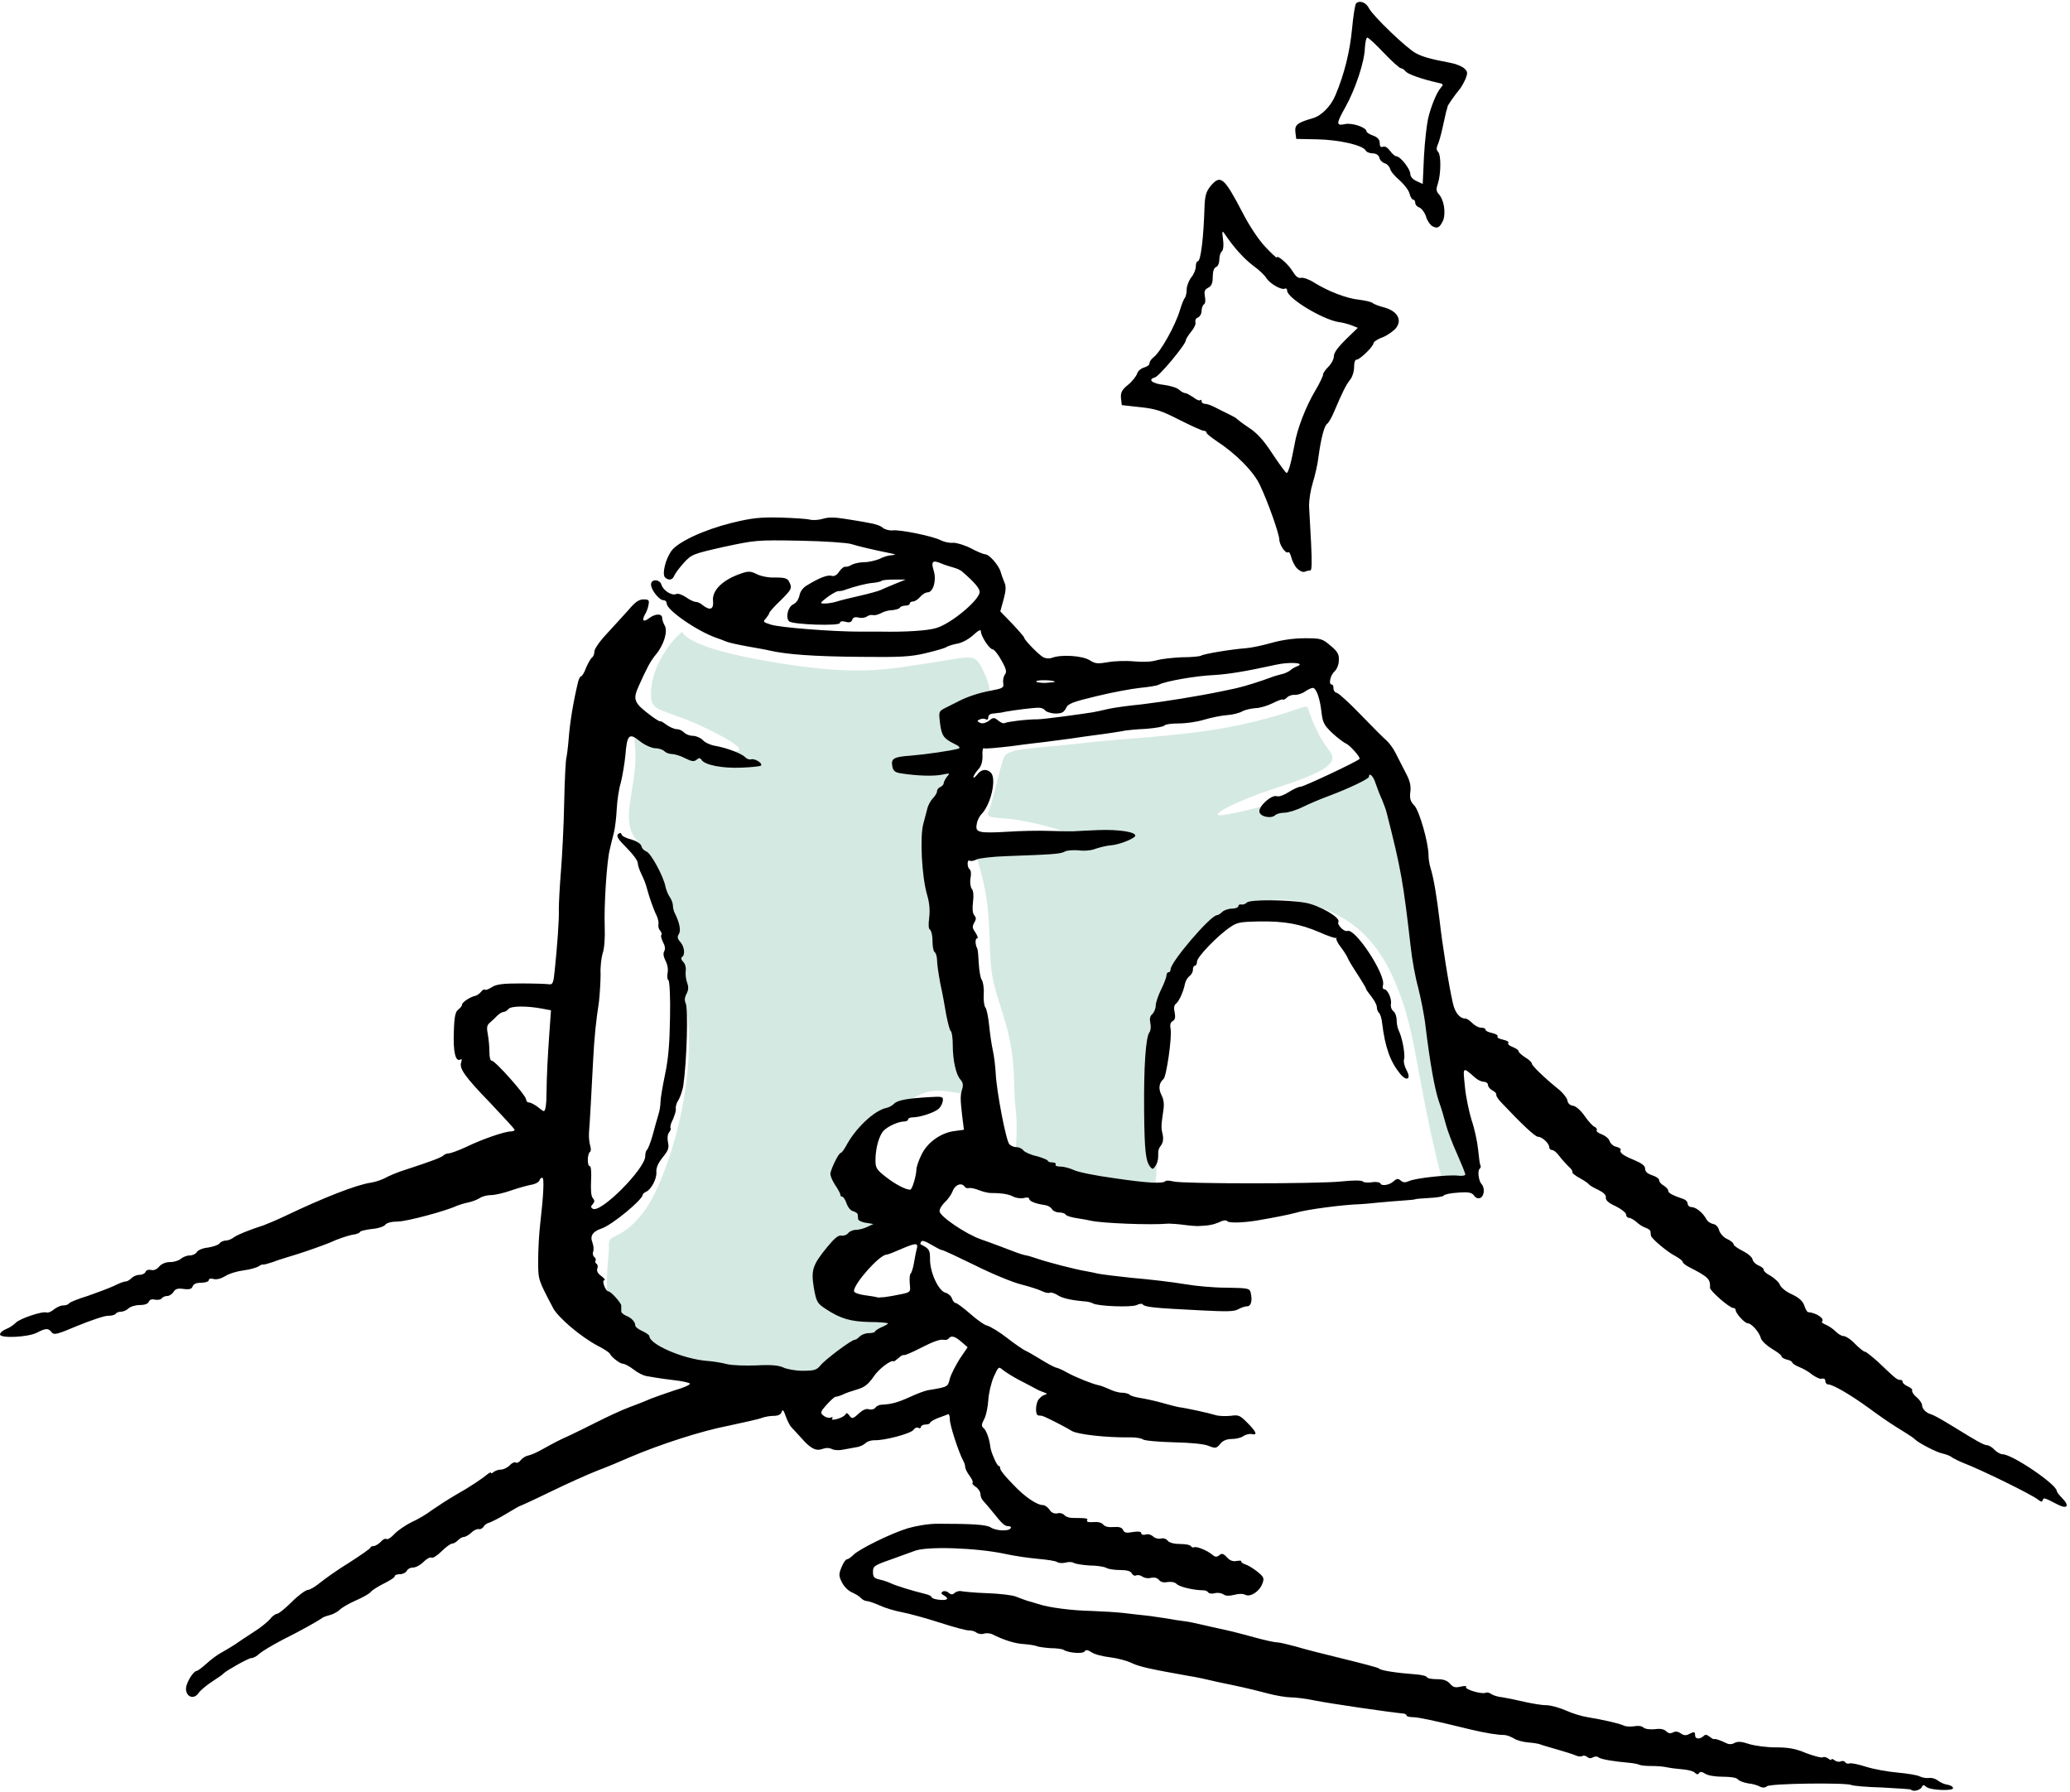 <?xml version="1.0" encoding="UTF-8" standalone="no"?><svg xmlns="http://www.w3.org/2000/svg" xmlns:xlink="http://www.w3.org/1999/xlink" fill="#000000" height="433.5" preserveAspectRatio="xMidYMid meet" version="1" viewBox="-0.0 -0.6 500.8 433.5" width="500.8" zoomAndPan="magnify"><g><g id="change1_1"><path clip-rule="evenodd" d="M200.9,333.7c0,0-40.2-1.6-48.5-8.7c-8.2-7.1-4.9-20.2-5.1-24 c-0.2-3.8,2.7-0.9,8.4-8.4c5.8-7.6,13.8-33,10-52c-3.8-19.1-7.7-33.6-11.6-37.9c-3.9-4.3-0.8-11-0.4-18.8c0.4-7.8-3.1-11.1,7.1-7.1 c10.2,4,26.4,7.3,12.9,0.2c-13.6-7.1-16.4-4.4-16.2-10.2c0.2-5.8,4-11.3,6.7-13.8c2.7-2.4-4.2,1.6,19.6,6 c23.8,4.4,31.1,2.2,41.6,0.7c10.4-1.6,10.4-2.4,12.7,2.4c2.2,4.9,1.8,7.1-2.4,9.3c-4.2,2.2-0.4,2.2-0.2,6c0.2,3.8-2.2,6.2-4.9,12.9 c-2.7,6.7-2.4,18.7,0,32.9c2.4,14.2,8.6,35.6,5.4,39.3c-3.2,3.7-7.7-1.7-14.6,2.3c-6.9,4-12.7,6.9-14.8,14c-2.1,7.1,0.8,7.7,6.2,11 c5.3,3.3,7.1,3.1-0.2,8.4c-7.3,5.3-12.9,6-8.7,11.6c4.2,5.6,5.8,4.9,11.1,6.2c5.3,1.3,7.1,2.2,0.2,7.3 C208.3,328.6,200.9,333.7,200.9,333.7L200.9,333.7z" fill="#d4e9e2" fill-rule="evenodd"/></g><g id="change1_2"><path clip-rule="evenodd" d="M245.2,282.1c0,0,28.1,7.1,31.9,7.1c3.8,0,2.7-11.1,2.1-21.8 c-0.6-10.7,5.7-36.5,14.3-42.8c8.6-6.3,13-10,25.5-5.8c12.5,4.2,16.9,13.8,19.6,20.9c2.7,7.1,3.4,12.6,5.9,25.6 c2.5,13,4.8,21,4.8,21s9.6,3.4,5.9-9c-3.6-12.4-8.6-47.4-11.1-59.5c-2.5-12-8.6-32.7-11.7-34.2c-3.1-1.5-3.1,4-16.8,8 c-13.8,4-17.2,4.6-20.1,5c-2.9,0.4,1.3-2.7,13.6-6.7c12.2-4,14.7-6.1,12.6-8.8c-2.1-2.7-3.6-5.7-4.8-9c-1.1-3.2,1-1.7-13.6,1.9 c-14.5,3.6-30.4,3.8-41.7,5.2c-11.3,1.3-17.8,1.1-18.7,3.4c-1,2.3-2.7,10.7-3.7,13c-1,2.3,2.2,1.1,8.9,2.5 c6.7,1.3,17.2,4.4,6.7,4.4s-17-1.1-18.2,1.9c-1.1,3.1,1.9,6.1,2.6,17.6c0.7,11.5-0.3,11.3,3.4,22.6c3.6,11.3,2.3,16.3,3.1,22.9 C246.5,274.3,245.2,282.1,245.2,282.1L245.2,282.1z" fill="#d4e9e2" fill-rule="evenodd"/></g><g id="change2_1"><path d="M462.3,432.3c-0.1-0.1-3.3-0.3-7-0.5c-3.7-0.1-7-0.4-7.4-0.6c-1.1-0.6-19.6-0.4-20.4,0.3c-0.5,0.4-1.1,0.4-1.7,0.1 c-0.5-0.3-1.8-0.7-2.9-0.8c-1.1-0.2-2.2-0.6-2.5-1c-0.3-0.4-1.8-0.6-3.6-0.6c-1.8,0-3.6-0.3-4.2-0.7c-0.8-0.5-1.3-0.6-1.5-0.2 c-0.3,0.4-0.6,0.4-1.1-0.1c-0.4-0.4-1.8-0.7-3-0.8c-1.2-0.1-2.9-0.3-3.8-0.5c-0.9-0.2-2.5-0.3-3.7-0.3c-1.2,0-2.5-0.1-2.9-0.3 c-0.4-0.2-1.6-0.4-2.7-0.5c-3.4-0.3-6.6-0.8-7.2-1.3c-0.3-0.3-0.9-0.2-1.3,0c-0.5,0.3-1,0.3-1.4-0.1c-0.4-0.3-0.9-0.4-1.2-0.2 c-0.3,0.2-1.1,0.1-1.7-0.2c-0.7-0.3-2.7-0.9-4.4-1.4c-1.7-0.5-3.5-1-4-1.2c-0.4-0.2-1.8-0.4-3-0.5c-1.2-0.1-2.8-0.5-3.5-1 c-0.7-0.4-1.7-0.8-2.3-0.8c-1.7,0-4.6-0.5-8-1.3c-9.8-2.4-12.4-2.9-13.9-3c-1,0-1.7-0.2-1.7-0.4c0-0.2-0.4-0.5-0.9-0.5 c-3.2-0.3-17.6-2.4-21.1-3.1c-2.3-0.5-5-0.8-6-0.8c-1,0-3.6-0.4-5.8-1c-2.2-0.6-4.8-1.2-5.7-1.4c-0.9-0.2-3.6-0.8-6.1-1.3 c-2.5-0.6-5.7-1.3-7.2-1.5c-9-1.6-11.8-2.2-13.7-3.1c-1.2-0.6-3.6-1.2-5.3-1.4c-1.7-0.2-3.7-0.7-4.4-1.2c-1-0.6-1.4-0.7-1.7-0.2 c-0.4,0.6-3.8,0.4-5.1-0.4c-0.3-0.2-1.7-0.4-3.1-0.4c-1.4-0.1-3-0.3-3.4-0.5c-0.5-0.2-1.9-0.4-3.2-0.5c-2-0.1-4.9-1-7.6-2.4 c-0.5-0.2-1.4-0.3-2-0.1c-0.6,0.2-1.5,0-1.8-0.3c-0.4-0.3-1.2-0.5-1.7-0.5c-0.5,0.1-3.8-0.8-7.2-1.9c-3.4-1.1-7.5-2.2-9.1-2.5 c-1.6-0.3-4-1-5.3-1.6c-1.3-0.6-2.8-1.1-3.2-1.1c-0.4,0-1-0.3-1.4-0.7c-0.3-0.4-1.3-1-2.2-1.4c-0.9-0.4-1.9-1.4-2.4-2.4 c-0.8-1.6-0.8-2-0.1-3.7c0.4-1,1-1.9,1.3-1.9c0.3,0,1-0.5,1.5-1c1.3-1.4,9-5.2,13.2-6.5c2.1-0.6,5-1.1,7.3-1.1 c8.2,0,11.8,0.2,12.8,0.9c1.2,0.8,4.3,1,4.8,0.2c0.2-0.3,0-0.5-0.5-0.5c-0.9,0-1.5-0.5-3.8-3.4c-0.9-1.1-1.9-2.3-2.3-2.7 c-0.4-0.4-0.7-1.1-0.7-1.7c0-0.5-0.5-1.3-1.1-1.7c-0.6-0.4-1-0.8-0.8-1c0.2-0.2-0.2-1-0.8-1.8c-0.6-0.8-1-1.7-1-2.1 c0-0.3-0.2-1-0.5-1.5c-1.1-2.1-3.2-8.5-3.2-9.9c0-0.8-0.2-1.4-0.4-1.3c-0.2,0.1-1.3,0.5-2.4,0.9c-1.1,0.4-2,1-2,1.2 c0,0.2-0.5,0.4-1.1,0.4c-0.6,0-1.1,0.3-1.1,0.6c0,0.3-0.3,0.4-0.6,0.2c-0.3-0.2-0.9,0-1.2,0.5c-0.7,0.9-7,2.6-9.5,2.5 c-0.8,0-1.7,0.3-2.1,0.7c-0.4,0.4-1.4,0.9-2.3,1c-0.9,0.2-2.3,0.4-3.3,0.6c-0.9,0.2-2.1,0.1-2.6-0.2c-0.6-0.3-1.4-0.3-2.2,0 c-1.6,0.6-2.9-0.1-5.1-2.6c-0.9-1-2-2.2-2.4-2.6c-0.4-0.4-1-1.6-1.4-2.7c-0.5-1.5-0.8-1.8-1-1c-0.2,0.6-0.9,0.9-1.9,0.9 c-0.8,0-2.1,0.2-2.9,0.5c-0.7,0.3-4.4,1.1-8.1,1.9c-6.7,1.3-16.5,4.5-23.8,7.6c-2,0.9-5.6,2.4-8,3.3c-2.3,0.9-7.4,3.2-11.3,5.1 c-3.9,1.9-7.2,3.4-7.3,3.4c-0.1,0-1.7,0.9-3.5,2c-1.8,1.1-3.7,2-4.1,2.1c-0.4,0.1-1,0.5-1.2,0.9c-0.2,0.4-0.8,0.7-1.1,0.6 c-0.4-0.1-1.2,0.2-1.8,0.8c-0.6,0.6-1.5,1.1-1.9,1.1c-0.4,0-1,0.4-1.4,0.8c-0.4,0.4-1,0.8-1.4,0.8c-0.4,0-1.6,0.9-2.6,1.9 c-1,1-2.1,1.7-2.4,1.5c-0.3-0.2-1.2,0.3-1.9,1c-0.8,0.8-1.9,1.4-2.6,1.4c-0.7,0-1.3,0.4-1.5,0.8c-0.2,0.4-0.9,0.8-1.6,0.8 c-0.7,0-1.3,0.2-1.3,0.5c0,0.3-1.1,1-2.5,1.7c-1.4,0.7-2.9,1.6-3.3,2.1c-0.4,0.5-2.1,1.4-3.7,2.1c-1.6,0.7-3.3,1.7-3.8,2.2 c-0.5,0.5-1.6,1.1-2.4,1.3c-0.8,0.2-1.7,0.5-2,0.8c-1,0.7-4.7,2.8-9.3,5.1c-2.5,1.3-5,2.8-5.7,3.4c-0.6,0.6-1.5,1.1-2,1.1 c-0.7,0-6,3-6.7,3.7c-0.1,0.2-1.4,1.1-2.8,2c-1.4,0.9-2.9,2.2-3.3,2.8c-1.1,1.6-3,0.9-3-1.1c0-1.4,1.8-4.3,2.6-4.3 c0.2,0,1.3-0.8,2.4-1.8c1.1-1,2.7-2.2,3.7-2.7c0.9-0.5,2.2-1.3,3-1.8c0.7-0.5,2.8-1.9,4.5-3c1.8-1.1,3.6-2.6,4.2-3.3 c0.5-0.7,1.3-1.2,1.6-1.2c0.4,0,2-1.3,3.6-2.9c1.6-1.6,3.4-2.9,3.9-2.9c0.5,0,1.8-0.8,2.9-1.7c1.1-0.9,4.3-3.2,7.1-4.9 c2.8-1.8,5.1-3.4,5.1-3.6c0-0.2,0.4-0.4,0.8-0.4c0.4,0,1.2-0.5,1.7-1c0.5-0.6,1.1-0.9,1.4-0.7c0.3,0.2,1.2-0.4,2-1.3 c0.9-0.9,2.7-2.1,4.1-2.8c1.4-0.6,3.6-1.9,4.9-2.9c1.3-0.9,3.9-2.6,5.8-3.7c3.4-1.9,6.5-4,7.8-5.1c0.4-0.3,0.7-0.4,0.7-0.2 c0,0.2,0.3,0.1,0.6-0.2c0.4-0.3,1.1-0.6,1.8-0.6c0.6,0,1.6-0.5,2.1-1c0.5-0.6,1.2-0.9,1.5-0.7c0.3,0.2,0.8-0.1,1.2-0.6 c0.4-0.5,1.2-1,1.8-1.1c0.6-0.1,2.2-0.8,3.4-1.5c3.1-1.7,4-2.2,6.7-3.4c1.3-0.6,4.3-2.1,6.7-3.3c2.4-1.2,5.8-2.8,7.7-3.5 c1.9-0.7,4.2-1.6,5.3-2.1c1-0.4,3.6-1.3,5.7-2c2.1-0.6,3.7-1.3,3.6-1.6c-0.1-0.2-1.8-0.6-3.6-0.8c-1.8-0.2-3.8-0.5-4.4-0.6 c-0.6-0.1-1.7-0.3-2.4-0.4c-0.8-0.1-2.2-0.8-3.2-1.6c-1-0.8-2.2-1.4-2.6-1.4c-0.7,0-2.8-1.6-3.2-2.5c-0.1-0.2-1.4-1.1-2.8-1.8 c-4.2-2.2-9.7-6.9-10.9-9.2c-3.6-6.9-3.6-6.7-3.6-11.4c0-2.5,0.2-6.5,0.5-9c0.8-6.9,1-11.1,0.5-11.1c-0.3,0-0.6,0.3-0.7,0.7 c-0.2,0.4-1.1,0.9-2,1c-1,0.2-3.2,0.8-4.9,1.4c-1.7,0.6-3.9,1.1-4.8,1.1c-0.9,0-2.1,0.3-2.7,0.7c-0.6,0.4-1.9,0.9-2.9,1.1 c-1,0.2-2.2,0.6-2.7,0.8c-2.5,1.2-12.1,3.8-14.3,3.8c-1.4,0-2.7,0.3-3,0.8c-0.3,0.4-1.8,0.9-3.3,1c-1.5,0.2-2.8,0.5-2.8,0.7 c0,0.2-0.8,0.6-1.9,0.7c-1,0.2-3.5,1-5.4,1.9c-2,0.8-5.4,2-7.6,2.7c-2.2,0.7-5,1.5-6.2,2c-1.2,0.4-2.3,0.7-2.4,0.6 c-0.1-0.1-0.5,0.1-1,0.4c-0.4,0.3-2,0.8-3.6,1c-1.6,0.2-3.6,0.8-4.5,1.4c-1,0.6-2.1,0.9-2.8,0.7c-0.7-0.2-1.2-0.1-1.2,0.3 c0,0.3-0.8,0.6-1.8,0.6c-1.2,0-1.9,0.3-2.1,0.9c-0.2,0.6-0.8,0.8-2.2,0.6c-1.4-0.2-2,0-2.4,0.7c-0.3,0.5-1,1-1.5,1 c-0.6,0-1.2,0.3-1.4,0.6c-0.2,0.3-0.9,0.4-1.6,0.3c-0.8-0.2-1.3,0-1.5,0.5c-0.2,0.5-1,0.8-2.2,0.8c-1.1,0-2.3,0.4-2.7,0.8 c-0.4,0.4-1.2,0.8-1.8,0.8c-0.5,0-1.1,0.2-1.3,0.5c-0.2,0.3-1,0.5-1.9,0.5c-0.9,0-4.1,1.1-7.3,2.4c-5,2.1-5.7,2.3-6.3,1.6 c-0.8-1.1-1.5-1-3.6,0.1c-2.2,1.1-8.9,1.4-8.9,0.4c0-0.4,0.7-1,1.5-1.3c0.8-0.3,1.8-1,2.3-1.5c0.9-1,6.5-2.9,7.5-2.5 c0.4,0.1,1.1-0.2,1.7-0.7c0.6-0.5,1.6-1,2.2-1c0.7,0,1.3-0.2,1.5-0.5c0.2-0.3,2.2-1.1,4.5-1.8c2.3-0.8,5.2-1.9,6.3-2.4 c1.2-0.6,2.4-1.1,2.9-1.1c0.4,0,1-0.4,1.4-0.8c0.4-0.4,1.2-0.8,1.9-0.8c0.7,0,1.3-0.3,1.5-0.7c0.2-0.5,0.7-0.6,1.3-0.5 c0.7,0.2,1.4-0.1,2-0.8c0.6-0.7,1.6-1.1,2.7-1.1c1,0,2.1-0.4,2.6-0.8c0.4-0.4,1.4-0.8,2.1-0.8c0.7,0,1.5-0.4,1.7-0.8 c0.3-0.5,1.5-1,2.7-1.1c1.2-0.2,2.5-0.6,2.8-1c0.3-0.4,1-0.7,1.5-0.7c0.5,0,1.4-0.3,2-0.8c1-0.7,3.8-1.8,7.2-2.9 c0.8-0.3,3.2-1.3,5.3-2.3c9-4.3,17.1-7.5,20.6-8c1.3-0.2,2.9-0.8,3.6-1.2c0.7-0.4,3-1.4,5-2c6.1-2,8.5-2.9,9-3.4 c0.3-0.3,0.9-0.5,1.3-0.5c0.4,0,2.4-0.7,4.3-1.6c3.7-1.8,9.2-3.7,10.7-3.7c0.5,0,0.9-0.2,0.9-0.4c0-0.2-2.7-3.1-5.9-6.5 c-6.2-6.4-7.6-8.4-7-9.9c0.2-0.6,0.1-0.8-0.2-0.6c-1.2,0.7-1.8-1.9-1.6-6.7c0.1-3.8,0.4-4.9,1.1-5.4c0.5-0.4,0.9-0.9,0.9-1.2 c0-0.6,2.1-1.9,3.2-2.1c0.4-0.1,1-0.5,1.4-1c0.3-0.4,0.8-0.7,0.9-0.5c0.2,0.2,0.9-0.1,1.7-0.6c1.1-0.7,2.6-0.9,7-0.9 c3.1,0,6.2,0.1,6.8,0.2c0.9,0.1,1.1-0.2,1.4-3.3c0.6-5.8,1.1-12.3,1-14.9c0-1.3,0.2-5.4,0.5-9c0.3-3.7,0.7-11.2,0.8-16.9 c0.1-5.6,0.4-10.4,0.5-10.6c0.1-0.2,0.4-2.4,0.6-4.9c0.3-3.8,1.1-8.8,2.3-13.7c0.2-0.7,0.5-1.2,0.7-1.2c0.2,0,0.8-0.9,1.2-2.1 c0.5-1.1,1.1-2.2,1.4-2.4c0.3-0.2,0.6-0.8,0.6-1.5c0-0.6,1.3-2.5,3.1-4.4c1.7-1.8,4-4.4,5.2-5.7c1.6-1.9,2.5-2.5,3.6-2.5 c1.3,0,1.4,0.2,1.2,1.3c-0.1,0.7-0.5,1.8-0.9,2.4c-0.8,1.5-0.3,1.9,1.1,0.8c1.5-1.1,3.1-1.1,3.1,0c0,0.4,0.3,1.3,0.6,1.8 c0.8,1.3-0.1,4.6-2.1,7c-1.4,1.7-2.2,3.3-4.1,7.5c-1.6,3.5-1.3,4.2,3.1,7.5c1.1,0.8,2,1.3,2,1.2c0-0.2,0.7,0.2,1.5,0.8 c0.8,0.6,2,1.1,2.6,1.1c0.6,0,1.3,0.4,1.7,0.8c0.4,0.4,1.3,0.8,2.1,0.8c0.8,0,1.9,0.5,2.4,1c0.5,0.6,1.8,1.2,2.9,1.4 c2.9,0.5,6.6,1.9,7.4,2.8c0.4,0.4,1,0.6,1.4,0.5c0.8-0.3,2.9,0.9,2.4,1.5c-0.2,0.2-2.3,0.4-4.7,0.5c-4.5,0.2-8.9-0.6-9.7-1.9 c-0.3-0.5-0.6-0.5-1.2,0c-0.6,0.5-1.2,0.4-2.8-0.4c-1.1-0.6-2.6-1-3.2-1c-0.6,0-1.4-0.3-1.8-0.7c-0.4-0.4-1.4-0.7-2.3-0.7 c-0.9-0.1-2.5-0.8-3.6-1.7c-2.6-2.1-3.1-1.6-3.5,3.4c-0.2,2-0.7,5-1.1,6.6c-0.5,1.6-0.9,4.5-1,6.5c-0.1,2-0.4,4.5-0.7,5.7 c-0.3,1.2-0.8,3.1-1,4.1c-0.7,2.8-1.4,13.4-1.2,18.7c0.1,2.5-0.1,5.3-0.5,6.3c-0.3,1-0.6,3.3-0.5,5.1c0,1.8-0.2,4.8-0.4,6.7 c-0.7,4.5-1.1,8.3-1.4,14c-0.4,7.7-0.8,15.2-1,17.5c-0.1,1.2,0.1,2.7,0.3,3.3c0.2,0.7,0.2,1.3-0.1,1.5c-0.6,0.4-0.7,3.4,0,3.4 c0.3,0,0.4,1.6,0.3,3.5c-0.1,2.2,0,3.8,0.4,4.2c0.5,0.6,0.5,0.9,0,1.5c-0.5,0.5-0.5,0.8,0,1.1c1.9,1.2,12.7-9.7,12.7-12.7 c0-0.7,0.2-1.4,0.4-1.5c0.2-0.1,0.9-1.8,1.4-3.6c0.5-1.8,1.1-4.1,1.4-5c0.3-0.9,0.5-2.3,0.5-3.1c0-0.8,0.5-3.7,1.1-6.6 c0.8-3.8,1.1-7.4,1.2-13.8c0.1-4.8-0.1-8.8-0.4-9c-0.3-0.2-0.3-0.9-0.2-1.7c0.2-0.8,0-2.1-0.5-3c-0.5-1-0.6-1.8-0.3-2.3 c0.3-0.5,0.2-1.3-0.3-2.2c-0.4-0.8-0.6-1.6-0.4-1.7c0.2-0.2,0-0.7-0.3-1.1c-0.4-0.4-0.5-1.1-0.4-1.5c0.1-0.4-0.1-1.3-0.4-2 c-0.8-1.6-1.8-4.5-2.4-6.7c-0.2-0.9-0.8-2.4-1.3-3.4c-0.5-1-0.9-2.2-0.9-2.7c0-0.6-1.2-2.2-2.7-3.7c-2.1-2.1-2.5-2.8-2.1-3.3 c0.5-0.4,0.7-0.4,0.9,0.1c0.1,0.4,1.2,0.9,2.4,1.2c1.3,0.4,2.2,1,2.4,1.6c0.1,0.6,0.7,1.1,1.2,1.3c1,0.3,4.1,5.9,4.6,8.5 c0.2,0.9,0.7,2.1,1.1,2.6c0.4,0.6,0.7,1.5,0.7,2c0,0.5,0.2,1.4,0.5,1.9c1.1,2.2,1.5,4.2,0.9,5c-0.4,0.7-0.3,1.1,0.4,1.9 c1,1.1,1.2,3.1,0.4,3.6c-0.3,0.2-0.2,0.7,0.3,1.2c0.5,0.5,0.7,1.4,0.6,2.1c-0.1,0.7,0,2,0.3,2.8c0.4,1.1,0.4,1.8-0.1,2.8 c-0.5,0.9-0.5,1.6-0.2,2.3c0.6,1.3,0.3,13.7-0.6,20c-0.2,1.1-0.7,2.6-1.1,3.3c-0.5,0.7-0.8,1.7-0.7,2.2c0.1,0.5-0.3,1.6-0.7,2.6 c-0.5,0.9-0.7,1.8-0.6,2c0.2,0.2,0,0.7-0.3,1.1c-0.4,0.5-0.5,1.4-0.3,2.4c0.3,1.4,0.1,2-1.3,3.7c-1.1,1.4-1.6,2.5-1.5,3.6 c0.1,1.6-1.3,4.2-2.5,4.7c-0.4,0.2-0.8,0.5-0.8,0.7c0,1.2-7.5,7.4-10,8.2c-2.1,0.7-2.8,1.8-2.2,3.3c0.3,0.8,0.4,1.8,0.2,2.3 c-0.2,0.5,0,1.1,0.3,1.3c0.3,0.2,0.4,0.6,0.3,0.8c-0.2,0.3-0.1,0.6,0.2,0.8c0.3,0.2,0.4,0.7,0.2,1.2c-0.2,0.5,0.1,1.2,1,1.8 c0.7,0.5,1,1,0.7,1c-0.7,0,0.3,2.7,1,2.7c0.6,0,3,2.7,3.1,3.4c0,0.3,0,0.9,0,1.3c-0.1,0.4,0.5,0.9,1.2,1.2c1.3,0.5,2.2,1.5,2.2,2.4 c0,0.3,0.8,0.9,1.7,1.3c0.9,0.4,1.7,1,1.7,1.2c0,2,8,5.5,13.8,6c1.6,0.1,3.9,0.5,5,0.8c1.2,0.3,4.4,0.4,7.1,0.3 c3.6-0.2,5.4,0,6.5,0.5c0.8,0.4,2.9,0.8,4.7,0.8c2.8,0,3.4-0.2,4.3-1.3c1.1-1.4,7.5-6.2,8.3-6.2c0.3,0,0.8-0.4,1.2-0.8 c0.4-0.4,1.3-0.8,2.2-0.8c0.8,0,1.5-0.2,1.5-0.4c0-0.2,0.8-0.7,1.7-1.1c0.9-0.4,1.6-0.8,1.4-0.9c-0.1-0.1-2.2-0.3-4.5-0.3 c-4.5-0.1-7-0.8-10.6-3.2c-2-1.3-2.2-1.7-2.8-5c-0.7-4.3-0.4-5.5,3.2-9.9c1.8-2.2,2.7-2.9,3.4-2.8c0.5,0.1,1.3-0.1,1.7-0.6 c0.4-0.5,1.3-0.8,1.9-0.8c0.7,0,1.9-0.3,2.7-0.7l1.5-0.7l-1.8-0.3c-1-0.1-1.9-0.6-1.9-0.9c0-0.4-0.1-0.9-0.1-1.1 c0-0.3-0.5-0.6-1.1-0.8c-0.6-0.1-1.3-1-1.6-1.9c-0.3-0.9-0.8-1.6-1-1.6c-0.3,0-0.5-0.2-0.5-0.5s-0.6-1.4-1.3-2.4 c-0.7-1.1-1.2-2.3-1.1-2.8c0.3-1.4,2-4.9,2.5-4.9c0.2,0,0.8-0.8,1.3-1.7c2.2-4.2,6.8-8.6,9.8-9.2c0.6-0.1,1.4-0.6,1.8-1 c0.9-0.9,3.4-1.3,8.6-1.6c3.1-0.2,3.3-0.1,3.2,0.9c-0.1,0.6-0.5,1.5-1,1.9c-0.9,0.9-4.5,2.1-6.3,2.1c-0.6,0-1.1,0.2-1.1,0.5 c0,0.3-0.5,0.5-1,0.5c-1.3,0-3.8,1.1-4.9,2.2c-1.1,1.1-2,4.3-2,7.1c0,1.9,0.2,2.3,2.5,4.1c2.3,1.8,4.8,3.1,5.9,3.1 c0.5,0,1.5-3.5,1.5-4.9c0-0.5,0.5-2.1,1.2-3.5c1.4-3,4.7-5.4,8.1-5.8l2.2-0.3l-0.4-3.2c-0.5-4.3-0.5-5.1,0-6.7 c0.3-1,0.1-1.6-0.4-2.2c-1.1-1.1-1.9-4.7-1.9-8.4c0-1.6-0.2-3.2-0.5-3.4c-0.3-0.3-0.7-2.1-1.1-4c-0.3-1.9-0.9-5.2-1.4-7.4 c-0.4-2.2-0.8-4.7-0.8-5.7c0-0.9-0.3-1.8-0.6-2c-0.3-0.2-0.5-1.4-0.5-2.7s-0.3-2.5-0.6-2.7c-0.4-0.2-0.4-1.3-0.2-2.9 c0.2-1.7,0.1-3.5-0.5-5.5c-1.3-4.4-1.8-14.2-0.9-17.3c0.4-1.4,0.8-3.1,1-3.8c0.2-0.7,0.8-1.8,1.3-2.3c0.5-0.5,1-1.3,1-1.7 c0-0.4,0.4-0.9,0.8-1c0.4-0.2,0.8-0.6,0.8-0.9c0-0.3,0.4-1.1,0.8-1.6c0.8-0.9,0.7-0.9-1.2-0.5c-2,0.4-5.9,0.3-9.8-0.3 c-1.5-0.2-2-0.6-2.2-1.6c-0.4-2,0.2-2.4,4.4-2.7c3.7-0.3,9.9-1.2,11.6-1.7c0.5-0.2,0.2-0.6-1.1-1.2c-2.6-1.3-3-2-3.4-5.1 c-0.3-2.6-0.3-2.7,1.2-3.5c0.8-0.4,2-1,2.6-1.3c2.6-1.4,5.3-2.3,8.4-2.9c3.1-0.6,3.3-0.7,3.1-1.9c-0.1-0.7,0.1-1.6,0.4-2 c0.5-0.6,0.4-1.3-0.8-3.4c-0.8-1.5-1.8-2.7-2.1-2.7c-0.8,0-2.9-3.2-2.9-4.4c0-0.5-0.6-0.2-1.8,0.9c-1.1,1-2.7,1.9-3.9,2.1 c-1.1,0.2-2.3,0.6-2.6,0.8c-0.3,0.3-2.6,0.9-5,1.5c-3.8,0.9-6.2,1-15.9,0.9c-11.5-0.1-17.8-0.6-21.8-1.5c-0.7-0.2-3.1-0.6-5.3-1 c-2.2-0.4-4.6-0.9-5.3-1.2c-0.7-0.3-1.8-0.7-2.4-0.9c-4.6-1.6-12-6.7-12-8.3c0-0.4-0.3-0.8-0.8-0.8c-1,0-3-2.5-3-3.8 c0-1.4,2.1-1.3,2.5,0c0.4,1.4,2.5,2.8,3.6,2.3c0.5-0.2,1.5,0.2,2.4,0.8c0.8,0.6,1.9,1.1,2.3,1.1c0.4,0,1.2,0.3,1.7,0.8 c1.8,1.4,2.7,1,2.5-1c-0.3-2.6,2.4-5.2,6.9-6.7c1.7-0.6,2.3-0.5,3.7,0.2c1,0.5,2.9,0.9,4.5,0.8c2.2,0,2.9,0.2,3.3,1 c0.8,1.6,0.7,1.8-2.1,4.6c-1.5,1.4-2.7,2.8-2.7,3c0,0.2-0.4,0.8-0.8,1.3c-0.8,0.8-0.7,0.9,1.2,1.5c2.1,0.7,14.9,1.7,21.6,1.7 c2,0,4.4,0,5.3,0c5.3,0.1,11.1-0.2,13.2-0.9c3.6-1.1,10.4-6.8,10.4-8.7c0-0.9-1.3-2.4-4.2-4.9c-0.4-0.4-1.4-0.8-2.1-1 c-0.7-0.2-2.1-0.6-3-1c-2.1-0.9-2.5-0.5-1.8,1.8c0.7,2.2-0.1,5.2-1.5,5.2c-0.5,0-1.3,0.5-1.8,1.1c-0.5,0.6-1.3,1.1-1.7,1.1 c-0.4,0-0.8,0.2-0.8,0.5c0,0.3-0.5,0.5-1,0.5c-0.6,0-1.2,0.2-1.4,0.5c-0.2,0.3-1,0.5-1.8,0.6c-0.8,0-2,0.3-2.7,0.7 c-0.7,0.4-1.6,0.6-2,0.5c-0.4-0.1-1,0-1.4,0.3c-0.4,0.3-1.3,0.5-2,0.3c-0.9-0.2-1.4-0.1-1.6,0.5c-0.2,0.6-0.7,0.8-1.7,0.5 c-0.8-0.2-1.3-0.1-1.3,0.3c0,0.8-11.5,0.4-12.3-0.4c-0.9-0.9-0.3-3.5,1-4.1c0.7-0.3,1.3-1.2,1.5-2.1c0.2-1.1,0.9-2,2-2.6 c2.8-1.7,4.8-2.5,5.8-2.2c0.6,0.2,1.3-0.2,1.8-1c0.5-0.7,1.1-1.2,1.4-1.2c0.3,0.1,1.1-0.1,1.7-0.5c0.6-0.3,1.9-0.6,3-0.6 c1.1,0,2.7-0.4,3.7-0.8c0.9-0.5,2.3-0.9,3.1-0.9c1-0.1,0.8-0.2-0.7-0.5c-3.9-0.8-7.4-1.6-9.3-2.2c-1-0.3-6.6-0.7-12.5-0.8 c-10.4-0.2-10.8-0.1-18.3,1.5c-7.5,1.7-7.8,1.8-9.7,3.9c-1.1,1.2-2.1,2.6-2.3,3.1c-0.4,1-1.3,1.2-2.2,0.4c-0.8-0.8,0.1-4.4,1.5-6.4 c1.6-2.2,7.8-5.1,14.6-6.8c4.9-1.2,6.9-1.4,11.7-1.3c3.2,0.1,6.4,0.3,7.2,0.5c0.8,0.2,2.2,0.1,3.2-0.2c1.3-0.4,2.7-0.4,5.2,0 c1.9,0.3,4.5,0.7,5.9,1c1.4,0.2,2.9,0.7,3.4,1.2c0.5,0.4,1.6,0.7,2.4,0.6c1.8-0.2,9.7,1.4,11.6,2.4c0.8,0.4,2.1,0.7,3,0.6 c0.9,0,2.9,0.6,4.4,1.4c1.5,0.8,3,1.4,3.4,1.4c0.9,0,3.3,2.7,3.7,4.3c0.2,0.7,0.6,1.8,0.9,2.5c0.4,0.9,0.4,1.9-0.2,4.1l-0.8,2.9 l2.9,3c1.6,1.7,2.9,3.2,2.9,3.4c0,0.5,3.5,4.1,4.6,4.7c0.6,0.3,1.4,0.4,2.2,0.1c2.2-0.8,7.2-0.5,9,0.6c1.4,0.9,2,0.9,4.4,0.5 c1.5-0.3,4.4-0.4,6.4-0.2c2.2,0.2,4.3,0.1,5.5-0.3c1.1-0.3,3.8-0.6,6-0.7c2.3,0,4.4-0.2,4.7-0.4c0.6-0.4,7-1.5,10.9-1.8 c1.3-0.1,4.1-0.7,6.2-1.3c2.5-0.7,5.3-1.1,8-1.1c3.9,0,4.2,0.1,6.2,1.8c1.7,1.4,2.1,2.1,2,3.6c0,1-0.5,2.1-1,2.6 c-1,0.8-1.6,3.2-0.7,3.2c0.3,0,0.4,0.4,0.4,0.9c0,0.5,0.3,1,0.8,1.1c0.5,0.1,3.1,2.5,5.8,5.3c2.7,2.8,5.5,5.6,6.2,6.2 c0.7,0.6,1.7,2,2.2,3c0.5,1,1.6,3.1,2.4,4.7c1.1,2,1.4,3.3,1.2,4.8c-0.2,1.5,0,2.3,1,3.3c1.2,1.3,3.4,9,3.4,12 c0,0.8,0.2,2.2,0.5,3.1c0.8,2.6,1.5,7,2.2,12.8c0.6,5.4,2.2,15.6,3.2,19.9c0.5,2.3,1.7,3.7,3,3.7c0.4,0,1.1,0.5,1.7,1.1 c0.6,0.6,1.5,1.1,2.1,1.1c0.6,0,1.1,0.2,1.1,0.5c0,0.3,0.7,0.6,1.6,0.8c0.9,0.2,1.5,0.6,1.3,0.8c-0.2,0.3,0.4,0.6,1.3,0.8 c0.9,0.2,1.5,0.5,1.3,0.8c-0.2,0.3,0.3,0.7,1.1,1c0.7,0.3,1.4,0.7,1.4,1c0,0.3,0.7,0.9,1.6,1.5c0.9,0.5,1.6,1.2,1.6,1.5 c0,0.5,3.2,3.6,6.7,6.4c0.9,0.8,1.8,1.9,1.9,2.5c0.1,0.7,0.6,1.2,1.4,1.3c0.7,0.1,1.9,1.2,2.8,2.5c0.9,1.3,2,2.5,2.4,2.6 c0.4,0.2,0.6,0.5,0.5,0.8c-0.2,0.3,0.4,0.7,1.2,1c0.8,0.3,1.7,1,1.9,1.6c0.2,0.6,0.9,1.3,1.6,1.4c0.7,0.2,1.2,0.5,1.1,0.7 c-0.4,0.7,0.5,1.4,3.2,2.5c1.9,0.8,2.7,1.4,2.7,2.1c0,0.7,0.5,1.2,1.7,1.6c0.9,0.3,1.7,0.8,1.7,1.2c0,0.4,0.5,1,1.1,1.3 c0.6,0.4,1.1,0.9,1.1,1.3c0,0.5,1.1,1.1,3.8,2c0.5,0.2,0.9,0.7,0.9,1.1c0,0.4,0.4,0.8,0.9,0.8c1.1,0,2.8,1.4,3.6,2.9 c0.3,0.6,1.1,1.1,1.7,1.2c0.6,0.1,1.2,0.7,1.4,1.5c0.2,0.7,1,1.7,1.9,2.1c0.9,0.4,1.6,1,1.6,1.3c0,0.3,1,1,2.2,1.6 c1.2,0.6,2.3,1.5,2.4,2.1c0.1,0.5,0.8,1.2,1.6,1.5c0.7,0.3,1.2,0.8,1.1,1c-0.1,0.2,0.6,0.9,1.6,1.4c1,0.6,2.1,1.6,2.3,2.2 c0.3,0.7,1.5,1.7,2.9,2.3c1.7,0.8,2.6,1.6,3,2.7c0.3,0.9,0.7,1.6,0.9,1.6c2.1,0.2,4.1,1.6,3.4,2.3c-0.2,0.2,0.3,0.5,1,0.8 c0.7,0.3,1.7,1,2.3,1.6c0.6,0.6,1.4,1.1,1.9,1.1c0.5,0,1.8,0.8,2.8,1.9c1,1,2.1,1.9,2.4,1.9c0.3,0,1.6,1.1,3.1,2.4 c4.5,4.3,4.7,4.4,5.4,4.4c0.4,0,0.6,0.2,0.6,0.5c0,0.3,0.6,0.8,1.3,1.1c0.7,0.3,1.2,0.8,1,1c-0.1,0.2,0.3,1,1.1,1.6 c0.7,0.6,1.3,1.5,1.3,1.9c0,0.9,1,1.9,2.1,2.2c0.7,0.2,2.2,1,6.1,3.4c5,3.1,6.8,4.1,7.5,4.1c0.4,0,1.3,0.5,1.8,1.1 c0.6,0.6,1.5,1.1,2,1.1c2.3,0,13.1,7.3,13.1,8.9c0,0.2,0.5,0.9,1.2,1.6c2,2,1.4,2.9-1.1,1.6c-3.1-1.6-3.3-1.7-3.5-1 c-0.2,0.5-0.4,0.4-1.1-0.1c-1.4-1.2-14.1-7.4-18.1-8.9c-1-0.4-2.2-1-2.7-1.3c-0.4-0.4-1.5-0.8-2.4-1c-1.5-0.3-6-2.7-6.6-3.4 c-0.3-0.3-0.8-0.7-4.7-3.1c-1.3-0.8-4.2-2.8-6.5-4.5c-4.4-3.2-8.7-5.7-9.8-5.7c-0.4,0-0.7-0.4-0.7-0.8c0-0.5-0.3-0.7-0.8-0.6 c-0.4,0.2-1.4-0.3-2.3-0.9c-0.8-0.7-2.2-1.5-3.2-1.9c-1-0.4-1.7-0.9-1.7-1.1c0-0.2-0.6-0.6-1.3-0.7c-0.7-0.2-1.3-0.5-1.3-0.8 c0-0.3-1.1-1.1-2.3-1.8c-1.3-0.8-2.5-1.9-2.7-2.6c-0.4-1.5-2.3-3.6-3.2-3.6c-0.7,0-2.9-2.4-2.9-3.2c0-0.3-0.3-0.5-0.6-0.5 c-0.9,0-5.7-4.2-5.6-4.9c0.1-2.1-0.4-2.6-5.1-5c-0.8-0.4-1.5-1-1.5-1.2c0-0.3-0.8-0.9-1.7-1.4c-2-1-5.9-4.3-6-5 c0-0.3-0.1-0.7-0.1-1c0-0.3-0.6-0.7-1.2-0.9c-0.6-0.2-1.6-0.8-2.2-1.4c-0.6-0.5-1.4-1-1.8-1c-0.4,0-0.7-0.4-0.7-0.8 c0-0.4-1.1-1.3-2.5-2c-1.8-0.8-2.5-1.5-2.4-2.1c0.1-0.6-0.5-1.2-1.9-1.9c-1.1-0.5-2.1-1.1-2.2-1.3c-0.1-0.2-1.1-0.9-2.2-1.5 c-1.1-0.6-2-1.3-1.8-1.5c0.1-0.2-0.3-0.8-1-1.4c-0.6-0.6-1.6-1.7-2.2-2.5c-0.6-0.8-1.3-1.4-1.7-1.4c-0.4,0-0.7-0.3-0.7-0.7 c0-0.9-1.7-2.5-2.7-2.5c-0.7,0-4-3.1-8.8-8.2c-0.8-0.8-1.4-1.7-1.3-2c0.1-0.2-0.3-0.7-0.9-1c-0.6-0.3-1.1-0.9-1.1-1.3 c0-0.4-0.4-0.8-1-0.8c-0.5,0-1.4-0.4-2-0.9c-3.2-2.8-3.1-2.9-2.6,2c0.2,2.4,1,6.1,1.6,8.1c0.7,2,1.4,5.2,1.6,7.2 c0.2,1.9,0.4,3.7,0.6,3.9c0.1,0.2,0,0.5-0.2,0.7c-0.6,0.4-0.3,2.9,0.4,3.7c0.9,0.9,0.7,3-0.3,3.4c-0.5,0.2-1.1,0-1.5-0.6 c-0.5-0.7-1.3-0.9-3.8-0.7c-1.7,0.1-3.3,0.4-3.5,0.7c-0.2,0.3-1.8,0.5-3.5,0.6c-1.7,0.1-3.2,0.2-3.4,0.3c-0.1,0.1-1.3,0.2-2.7,0.3 c-1.3,0.1-4.1,0.3-6.1,0.5c-2,0.2-4.1,0.4-4.5,0.4c-4,0.1-13.2,1.3-15.7,2.1c-1.4,0.4-5.4,1.2-9.6,1.9c-3.2,0.5-6.6,0.6-6.9,0.1 c-0.2-0.3-1.1-0.2-2,0.3c-1.5,0.6-2.5,0.8-5.2,0.9c-0.4,0-1.9-0.1-3.3-0.3c-1.5-0.2-3.1-0.3-3.7-0.3c-4.4,0.4-16.2-0.1-18.8-0.7 c-0.4-0.1-1.9-0.4-3.3-0.6c-1.4-0.2-2.7-0.6-2.8-0.9c-0.2-0.3-0.9-0.5-1.6-0.5c-0.7,0-1.5-0.4-1.7-0.8c-0.3-0.5-1-0.9-1.8-1 c-2.1-0.3-3.7-0.9-3.7-1.5c0-0.3-0.6-0.4-1.3-0.2c-0.7,0.2-1.9,0-2.5-0.3c-1.1-0.6-2.7-0.9-5.5-0.9c-0.6,0-1.9-0.3-2.9-0.7 c-1-0.4-2-0.6-2.4-0.5c-0.3,0.1-0.8,0-1-0.3c-0.7-1.1-2.3-0.6-2.9,1c-0.3,0.8-1.2,2.1-1.9,2.7c-0.7,0.7-1.3,1.6-1.3,2.2 c0,1.2,6.3,5.5,10,6.8c1.4,0.5,3.4,1.2,4.4,1.6c1,0.4,2.7,1,3.7,1.4c1,0.4,2.3,0.8,2.9,0.9c0.6,0.1,1.8,0.5,2.7,0.8 c2.3,0.8,9.2,2.6,11.7,3c1.2,0.2,2.5,0.5,2.9,0.6c0.9,0.2,6,0.8,8,1c4.6,0.4,9.8,1,13.4,1.6c2.3,0.4,6.6,0.8,9.7,0.8 c5.3,0.1,5.6,0.1,5.9,1.3c0.4,1.8,0.1,3.2-0.9,3.2c-0.4,0-1.4,0.3-2.1,0.7c-1,0.6-2.9,0.6-8.8,0.3c-12.1-0.6-13.8-0.8-14.4-1.5 c-0.2-0.2-0.8-0.1-1.4,0.2c-1.2,0.6-9.4,0.3-10.6-0.4c-0.3-0.2-1.4-0.5-2.2-0.5c-3.3-0.3-5.4-0.8-6.5-1.6c-0.7-0.4-1.4-0.6-1.7-0.5 c-0.3,0.2-1.2,0-2-0.4c-0.8-0.4-3.1-1.1-5-1.6c-2-0.5-6.9-2.5-11.1-4.6c-4.1-2-7.7-3.7-8-3.7c-0.3,0-1.4-0.6-2.6-1.3 c-1.3-0.8-2.2-1.1-2.4-0.8c-0.2,0.3-0.3,0.6-0.2,0.7c2.2,1.1,2.3,1.4,2.3,3.7c0,3.2,2.1,7.6,3.7,8c0.7,0.2,1.4,0.8,1.6,1.4 c0.2,0.6,0.6,1.1,0.9,1.1c0.3,0,1.9,1.2,3.5,2.6c1.6,1.4,3.5,2.8,4.2,2.9c0.7,0.2,2.9,1.5,4.8,3c1.9,1.5,3.9,2.8,4.3,3 c0.5,0.2,2.1,1.1,3.7,2.1c1.6,1,3.3,1.9,3.7,2c0.5,0.1,1.7,0.6,2.7,1.2c2.2,1.2,6.2,2.8,7.7,3.1c0.6,0.1,1.8,0.6,2.7,1 c0.8,0.4,2.1,0.8,2.9,0.8c0.7,0,1.6,0.2,1.9,0.5c0.3,0.3,1.5,0.6,2.7,0.8c1.2,0.2,3.6,0.7,5.3,1.2c1.7,0.5,3.4,0.9,3.9,1 c1.7,0.2,7.2,1.4,8.8,1.9c0.9,0.3,2.6,0.3,3.7,0.2c2-0.3,2.3-0.1,4.1,1.7c2.2,2.2,2.5,3.1,1,2.7c-0.5-0.1-1.4,0.1-2,0.5 c-0.5,0.4-1.8,0.7-2.8,0.7c-1.2,0-2.2,0.4-2.8,1.2c-0.9,1.1-1.2,1.1-2.7,0.5c-1.1-0.5-4.3-0.8-8.5-0.9c-3.8-0.1-7.1-0.4-7.5-0.7 c-0.4-0.3-1.7-0.5-3-0.5c-5.8,0.1-12.9-0.7-14.3-1.6c-1.4-0.9-6.3-3.4-7.1-3.6c-0.2,0-0.6-0.1-0.9-0.1c-0.8-0.1-0.7-2.9,0.1-3.9 c0.4-0.5,1-1,1.5-1.1c0.6-0.2,0.6-0.3-0.3-0.6c-0.6-0.2-1.5-0.6-2-0.9c-0.5-0.3-2.3-1.2-4-2.1c-1.7-0.9-3.4-2-4-2.5 c-0.9-0.8-1-0.6-2.1,1.8c-0.6,1.4-1.2,3.9-1.3,5.6c-0.1,1.6-0.5,3.7-1,4.6c-0.7,1.3-0.7,1.7-0.1,2.2c0.6,0.5,1.4,2.6,1.6,4.6 c0.2,1.3,1.6,4.5,2,4.5c0.2,0,0.4,0.3,0.4,0.7c0,0.4,1.4,2.1,3.1,3.8c2.9,3.1,5.8,5,7.3,5c0.4,0,1.1,0.5,1.5,1.1 c0.5,0.8,1.2,1,1.9,0.9c0.6-0.2,1.3,0,1.7,0.4c0.3,0.4,1.2,0.7,2,0.7c3.4,0,3.8,0.1,3.5,0.6c-0.2,0.3,0.3,0.5,1.5,0.4 c1.1-0.1,2,0.1,2.4,0.6c0.4,0.5,1.3,0.7,2.5,0.6c1.4-0.1,2,0.1,2.3,0.7c0.3,0.7,0.8,0.8,2.4,0.5c1.4-0.2,2-0.1,2,0.3 c0,0.3,0.5,0.5,1.1,0.3c0.6-0.2,1.4,0.1,1.8,0.5c0.4,0.4,1.2,0.6,1.8,0.5c0.6-0.2,1.3,0,1.7,0.5c0.4,0.5,1.6,0.8,3,0.8 c1.3,0,2.4,0.2,2.6,0.5c0.2,0.3,0.5,0.4,0.8,0.3c0.5-0.3,3.1,0.7,4.4,1.8c0.7,0.6,1.1,0.6,1.7,0.1c0.6-0.5,1-0.4,1.8,0.5 c0.7,0.8,1.5,1.1,2.4,0.9c0.7-0.1,1.2-0.1,1.1,0.1c-0.1,0.2,0.3,0.5,0.9,0.7c0.7,0.2,2,1,3,1.8c1.6,1.3,1.7,1.6,1.2,2.9 c-0.7,1.9-2.9,3.3-4.1,2.7c-0.6-0.3-1.6-0.3-2.7,0c-1.3,0.3-2,0.3-2.6-0.1c-0.4-0.3-1.3-0.5-2.1-0.3c-0.7,0.2-1.4,0.1-1.6-0.2 c-0.2-0.3-0.7-0.5-1.2-0.5c-2.2,0-5.7-0.8-6.4-1.5c-0.5-0.5-1.3-0.6-2.2-0.5c-1,0.2-1.7,0-2.1-0.5c-0.4-0.5-1.1-0.7-2-0.5 c-0.7,0.2-1.6,0-2-0.3c-0.4-0.3-1.1-0.5-1.5-0.3c-0.4,0.2-0.9-0.1-1.1-0.5c-0.2-0.5-1.1-0.8-2.7-0.8c-1.3,0-2.9-0.2-3.4-0.5 c-0.5-0.3-2.3-0.6-4.1-0.6c-1.7-0.1-3.4-0.4-3.8-0.6c-0.4-0.3-1.3-0.3-2-0.1c-0.8,0.2-1.7,0.1-2-0.1c-0.3-0.3-2.4-0.6-4.6-0.8 c-2.2-0.2-5.8-0.7-8-1.2c-7-1.5-19.2-1.9-22-0.7c-0.9,0.3-3.5,1.3-5.8,2.1c-4,1.4-4.2,1.6-4.2,3c0,1.2,0.3,1.5,1.6,1.8 c0.9,0.2,2.1,0.6,2.7,0.9c1,0.5,5.1,1.8,8.4,2.6c0.8,0.2,1.5,0.5,1.5,0.8c0,0.2,0.8,0.5,1.9,0.6c2,0.2,2.4-0.3,1-1.1 c-0.6-0.3-0.7-0.6-0.2-0.9c0.3-0.2,1-0.1,1.4,0.3c0.6,0.5,1,0.5,1.5,0c0.4-0.3,1.1-0.5,1.5-0.4c0.4,0.1,3.2,0.4,6.3,0.5 c3.1,0.1,6.2,0.5,6.9,0.8c1.3,0.5,2.9,1.1,3.4,1.2c0.1,0,1,0.3,2,0.6c2.7,0.9,8.2,1.6,13.1,1.7c2.5,0.1,6,0.3,7.7,0.5 c1.8,0.2,4.1,0.5,5.3,0.6c1.2,0.1,3.4,0.5,5,0.7c1.6,0.3,3.6,0.6,4.5,0.7c0.9,0.1,2.7,0.5,4,0.8c1.3,0.3,3.9,0.9,5.8,1.3 c1.9,0.4,5.2,1.3,7.4,1.9c2.2,0.6,4.5,1.1,5.1,1.1c0.6,0,2.6,0.5,4.5,1c1.9,0.6,7.1,1.9,11.6,3c4.5,1.1,8.3,2.1,8.5,2.3 c0.3,0.5,4.4,1.1,8.5,1.4c1.6,0.1,3,0.4,3.1,0.7c0.1,0.3,1.2,0.5,2.4,0.5c1.6,0,2.5,0.3,3.2,1.1c0.8,0.9,1.3,1,2.6,0.7 c0.9-0.2,1.5-0.2,1.3,0.1c-0.5,0.5,3.7,1.8,4.7,1.4c0.4-0.2,1,0,1.4,0.3c0.4,0.3,1.6,0.7,2.8,0.8c1.2,0.2,3.6,0.7,5.3,1.1 c1.8,0.4,4.1,0.8,5.2,0.8c1.1,0,3.2,0.6,4.8,1.3c1.5,0.7,3.9,1.4,5.2,1.6c3.7,0.6,7.6,1.5,8.7,2c0.5,0.3,1.7,0.3,2.5,0.2 c0.9-0.2,1.9-0.1,2.3,0.3c0.5,0.4,1.6,0.5,2.8,0.4c1.3-0.2,2.2,0,2.7,0.5c0.5,0.5,1,0.6,1.6,0.3c0.6-0.3,1.2-0.3,1.9,0.2 c0.7,0.5,1.3,0.6,2,0.2c1.3-0.7,1.5-0.6,1.5,0.3c0,0.9,1.1,1,2,0.2c0.5-0.5,0.8-0.4,1.5,0.1c0.5,0.4,1,0.7,1.1,0.6 c0.2-0.2,1.8,0.4,3,1c0.6,0.3,1.3,0.3,2-0.1c0.8-0.4,1.7-0.3,3.5,0.3c1.3,0.4,4.2,0.8,6.4,0.8c3.1,0,4.8,0.3,7.4,1.4 c1.9,0.7,3.7,1.2,4,1c0.3-0.2,0.9,0,1.3,0.3c0.4,0.3,0.8,0.5,0.8,0.2c0-0.2,0.3-0.1,0.7,0.2c0.4,0.3,1.1,0.5,1.5,0.3 c0.4-0.2,1-0.1,1.1,0.2c0.2,0.3,0.7,0.4,1,0.3c0.4-0.2,2.2,0.2,4.1,0.8c1.9,0.6,5.3,1.2,7.6,1.4c2.3,0.2,4.7,0.6,5.3,0.9 c0.6,0.3,1.6,0.5,2.3,0.4c0.7-0.1,1.6,0.2,2.1,0.6c0.5,0.4,1.5,0.9,2.2,1c0.7,0.1,1.4,0.4,1.5,0.8c0.3,0.8-5.4,0.6-6.4-0.2 c-0.7-0.6-0.9-0.6-1.2,0.1C464.4,432.5,462.8,432.9,462.3,432.3L462.3,432.3z M204.5,341.6c0.3-0.5,0.5-0.4,0.9,0.1 c0.7,1,0.9,1,2.4-0.4c0.9-0.8,1.7-1.2,2.4-1c0.6,0.2,1.3,0,1.6-0.4c0.3-0.4,1-0.7,1.5-0.7c2.3-0.1,3.8-0.5,6.7-1.8 c1.7-0.8,3.8-1.6,4.5-1.7c4.9-0.8,4.8-0.8,5.3-2.8c0.3-1.1,1.4-3.2,2.4-4.8l1.9-2.8l-1.5-1.3c-1.6-1.4-2.5-1.6-3.1-0.8 c-0.2,0.3-0.8,0.4-1.3,0.3c-0.6-0.2-2.6,0.5-5.1,1.8c-2.3,1.2-4.2,2-4.4,1.9c-0.1-0.1-0.7,0.1-1.3,0.7c-0.6,0.5-1.1,0.9-1.2,0.8 c-0.6-0.4-3.6,1.8-4.9,3.8c-1.2,1.7-2.1,2.5-3.9,3c-1.3,0.4-2.9,0.9-3.6,1.3c-0.7,0.3-1.5,0.5-1.7,0.5c-0.2,0-1.1,0.8-2.1,1.9 c-1.6,1.8-1.6,2-0.7,2.7c0.5,0.4,1.3,0.6,1.7,0.4c0.4-0.2,0.6,0,0.3,0.3C200.9,343.2,203.9,342.5,204.5,341.6L204.5,341.6z M215.8,312.9c4.8-0.9,4.5-0.7,4.3-3c-0.1-1.2,0-2.2,0.2-2.4c0.2-0.1,0.6-1.3,0.8-2.5c0.2-1.2,0.5-2.8,0.7-3.5 c0.4-1.5-0.2-1.5-3.9,0.1c-1.6,0.7-3.1,1.3-3.4,1.3c-1.7,0-7.9,7-7.9,8.8c0,0.4,1.1,0.8,2.5,1c1.4,0.2,2.8,0.4,3,0.5 c0.3,0.1,0.8,0.1,1.1,0C213.4,313.3,214.6,313.1,215.8,312.9L215.8,312.9z M337.1,285.2c0.8-0.7,1.1-0.8,1.8-0.2 c0.6,0.5,1.1,0.5,2,0.1c1.5-0.7,9.6-1.6,11.9-1.3c0.9,0.1,1.7,0,1.7-0.3c0-0.3-0.9-2.5-2-5c-1.1-2.4-2.3-5.6-2.7-7.1 c-0.4-1.5-1.1-4-1.7-5.6c-1-3-2.1-9-3.2-18c-0.3-2.8-1.2-7.1-1.8-9.5c-0.7-2.5-1.5-6.9-1.8-9.8c-1.8-15.6-2.3-18.7-5.8-32.4 c-0.2-0.9-0.8-2.4-1.2-3.4c-0.5-1-1.1-2.7-1.5-3.8c-0.5-1.7-1.6-2.8-1.6-1.6c0,0.5-4.8,2.8-9.6,4.6c-1.9,0.7-4.8,1.9-6.4,2.7 c-1.6,0.8-3.6,1.4-4.5,1.4c-0.9,0-1.9,0.3-2.2,0.6c-0.9,0.9-3.6,0.4-3.8-0.8c-0.3-1.3,2.9-4.2,4.2-3.8c0.6,0.2,1.8-0.3,2.9-1 c1.1-0.7,2.4-1.3,2.9-1.3c0.7,0,13.3-5.9,14.2-6.7c0.4-0.3-2.3-3.3-3.2-3.7c-0.5-0.2-2-1.3-3.3-2.5c-2.1-2-2.4-2.6-2.7-5.2 c-0.4-3.5-1.3-5.8-2.1-5.8c-0.3,0-1.2,0.4-1.9,0.9c-0.7,0.5-1.8,0.8-2.4,0.8c-0.6-0.1-1.5,0.2-1.9,0.6c-0.4,0.4-0.9,0.7-1.1,0.5 c-0.1-0.1-1.2,0.3-2.4,0.9c-1.2,0.6-3.1,1.2-4.2,1.2c-1.1,0.1-2.5,0.4-3.2,0.8c-0.7,0.4-2.3,0.8-3.7,0.9c-1.4,0.1-3.8,0.6-5.5,1.1 c-1.6,0.5-4.3,0.9-6.1,0.9c-1.7,0-3.3,0.2-3.5,0.5c-0.2,0.3-2.1,0.6-4.3,0.8c-2.2,0.1-4.4,0.3-5,0.4c-0.9,0.2-4.8,0.8-8,1.2 c-0.6,0.1-3.1,0.4-5.6,0.8c-2.5,0.3-5.2,0.7-6.1,0.8c-0.9,0.1-4.5,0.5-8,1c-3.5,0.4-6.5,0.7-6.7,0.5c-0.2-0.1-0.4,0.7-0.3,1.9 c0,1.4-0.3,2.5-1.1,3.3c-0.6,0.7-1.1,1.5-1.1,1.8c0,0.3,0.4,0,0.9-0.6c1-1.4,2.4-1.5,3.4-0.4c1.3,1.6-0.1,7.7-2.4,10 c-0.4,0.4-1,1.5-1.1,2.4c-0.4,2,0.5,2.2,7.5,1.8c2.9-0.2,7.5-0.3,10.1-0.2c2.6,0.1,5.1,0.1,5.6,0.1c0.4,0,3.2-0.2,6.1-0.3 c5.2-0.2,9.6,0.5,9,1.5c-0.5,0.7-4,2.1-6,2.2c-1,0.1-2.6,0.5-3.5,0.8c-0.9,0.4-2.7,0.6-4.1,0.4c-1.4-0.1-2.9,0-3.4,0.3 c-1,0.6-3.2,0.7-14,1.1c-3.4,0.1-6.7,0.5-7.3,0.8c-0.6,0.3-1.4,0.5-1.7,0.3c-0.3-0.2-0.5,0.2-0.5,0.7c0,0.6,0.2,1.2,0.5,1.4 c0.3,0.2,0.4,1.1,0.2,2.1c-0.2,1.1,0,2.2,0.3,2.6c0.4,0.5,0.5,1.6,0.3,3.2c-0.2,1.6-0.1,2.7,0.3,3.2c0.5,0.6,0.5,1,0,1.8 c-0.5,0.9-0.5,1.3,0.3,2.4c0.5,0.8,0.7,1.4,0.4,1.4c-0.5,0-0.5,1.4,0,2.4c0.2,0.3,0.3,1.9,0.4,3.7c0.1,1.7,0.4,3.5,0.7,3.9 c0.3,0.4,0.6,1.9,0.5,3.4c-0.1,1.5,0.1,3,0.4,3.3c0.3,0.4,0.7,2.3,0.9,4.3c0.2,2,0.6,4.8,0.9,6.1c0.3,1.3,0.6,3.8,0.7,5.6 c0.2,4.3,2.5,16.3,3.3,17.1c0.4,0.4,1.1,0.7,1.7,0.7c0.6,0,1.3,0.3,1.7,0.8c0.3,0.4,1.8,1.1,3.3,1.4c1.4,0.4,2.6,0.9,2.6,1.1 c0,0.2,0.5,0.4,1.1,0.4c0.6,0,0.9,0.2,0.8,0.5c-0.2,0.3,0.3,0.5,1.2,0.5c0.8,0,2.2,0.4,3.1,0.8c0.9,0.5,5.3,1.4,9.8,2 c8.1,1.2,11.8,1.4,12.5,0.7c0.2-0.2,1-0.1,1.9,0.1c2.2,0.6,34.8,0.6,40.6,0c2.7-0.3,5-0.3,5.2,0c0.3,0.3,1.2,0.3,2.2,0.2 c1-0.2,1.9,0,2.1,0.3C334.1,286.3,336,286.2,337.1,285.2L337.1,285.2z M278.3,281.7c-1.1-1.4-1.4-3.6-1.5-13.4 c-0.1-11,0.4-18.1,1.3-19.2c0.3-0.4,0.4-1.4,0.2-2.2c-0.2-1.1-0.1-1.7,0.5-2.2c0.4-0.4,0.8-1.3,0.8-2c0-0.7,0.6-2.5,1.3-3.9 c0.7-1.4,1.3-3,1.3-3.4c0-0.4,0.2-0.8,0.5-0.8c0.3,0,0.5-0.3,0.5-0.7c0-1.8,9.7-13.1,11.2-13.1c0.3,0,0.9-0.4,1.3-0.8 c0.4-0.4,1.5-0.8,2.4-0.8c0.8,0,1.5-0.3,1.5-0.6c0-0.3,0.3-0.5,0.7-0.4c0.4,0.1,1-0.1,1.4-0.5c0.7-0.7,9.9-0.7,14.2,0.1 c3.3,0.6,8.5,3.6,7.9,4.6c-0.4,0.7,1.4,2.5,2.2,2.2c1.9-0.7,9.3,10.6,8.6,13.1c-0.2,0.6,0,1,0.3,1c0.8,0,1.9,2.4,1.6,3.6 c-0.1,0.5,0.1,1.3,0.6,1.7c0.5,0.4,0.8,1.4,0.8,2.2c0,0.8,0.2,1.9,0.5,2.5c0.8,1.5,1.6,5.7,1.3,6.9c-0.2,0.6,0.1,1.8,0.6,2.7 c1.2,2.2,0,2.8-1.6,0.8c-2.3-2.8-3.6-6.3-4.3-12.1c-0.1-1.2-0.5-2.4-0.8-2.6c-0.3-0.3-0.5-0.9-0.5-1.4c0-0.5-0.6-1.6-1.3-2.5 c-0.7-0.9-1.3-1.7-1.3-1.9c0-0.2-0.7-1.3-1.5-2.6c-2-3.1-2.7-4.2-3.1-5.2c-0.2-0.4-0.9-1.5-1.6-2.4c-0.7-0.9-1.1-1.8-1-2 c0.1-0.2,0.1-0.3-0.1-0.1c-0.2,0.1-2-0.5-4-1.4c-4.7-2-8.4-2.7-14.7-2.6c-4.4,0.1-5.2,0.2-6.9,1.4c-3,2-8,7.2-8,8.3 c0,0.5-0.2,1-0.5,1c-0.3,0-0.5,0.5-0.5,1c0,0.6-0.4,1.2-0.8,1.5c-0.4,0.3-0.9,1-1.1,1.8c-0.4,2.1-1.5,4.4-2.2,4.9 c-0.4,0.3-0.6,1-0.3,2.1c0.2,1.2,0.1,1.8-0.5,2.1c-0.5,0.3-0.7,0.9-0.5,1.8c0.4,2-1,11.6-1.7,12.2c-1.1,1-1.3,2.3-0.5,3.9 c0.6,1.2,0.7,2.3,0.4,4.1c-0.5,3.4-0.5,3.9-0.1,5.5c0.2,0.8,0.1,1.8-0.3,2.4c-0.8,1.1-0.8,1.3-0.8,3c0,0.7-0.3,1.7-0.7,2.2 C279,282.3,278.8,282.3,278.3,281.7L278.3,281.7z M132.2,264.4c0.1-5.8,0.3-9.1,0.7-15l0.4-5.6l-2.1-0.4c-3.7-0.7-7.6-0.7-8.2,0.1 c-0.3,0.4-0.9,0.7-1.2,0.7c-0.3,0-1,0.4-1.5,0.9c-0.5,0.5-1.3,1.3-1.8,1.7c-0.7,0.6-0.8,1.2-0.5,2.7c0.2,1.1,0.4,2.9,0.4,4.2 c0,1.5,0.2,2.3,0.6,2.3c0.8,0,8.3,8.4,8.3,9.4c0,0.4,0.3,0.7,0.7,0.7c0.4,0,1.3,0.5,2,1c0.7,0.6,1.4,1.1,1.6,1.1 C132,268,132.2,266.4,132.2,264.4L132.2,264.4z M241.5,173.7c0.6,0.5,1.3,0.8,1.6,0.6c0.6-0.3,5.1-0.9,8-0.9 c1.4,0,10.9-1.3,13.3-1.7c0.7-0.1,2.4-0.5,3.7-0.8c1.3-0.3,4.9-0.8,8-1.1c5.1-0.6,13.9-2,19.6-3.2c1.3-0.3,3-0.6,3.7-0.8 c1.5-0.3,5.9-1.7,8-2.5c0.7-0.3,1.9-0.6,2.6-0.8c0.7-0.1,1.7-0.6,2.1-0.9c0.4-0.4,1.3-0.9,1.9-1.1c1.8-0.8-2.2-1-5.3-0.3 c-7.3,1.6-11.5,2.3-15.1,2.5c-4.4,0.2-11.7,1.5-13.2,2.3c-0.5,0.3-2.6,0.6-4.6,0.8c-2,0.2-6.8,1.1-10.5,2c-5.8,1.4-6.9,1.8-7.4,2.9 c-0.5,1-1,1.3-2.5,1.3c-1.1,0-2.3-0.4-2.6-0.8c-0.5-0.6-1.3-0.7-3.1-0.5c-2.2,0.2-6.5,0.8-7.6,1.1c-0.2,0-1,0.1-1.7,0.2 c-0.8,0-1.3,0.4-1.3,0.9c0,0.5-0.2,0.7-0.6,0.5c-0.3-0.2-0.9-0.2-1.4,0c-0.7,0.3-0.8,0.4-0.1,0.8c0.5,0.3,1.3,0.2,2.2-0.4 C240.3,172.9,240.5,172.9,241.5,173.7L241.5,173.7z M255.2,164.3c-0.4-0.4-4.1-0.5-4.5-0.1c-0.2,0.2,0.8,0.4,2.2,0.4 C254.3,164.5,255.4,164.4,255.2,164.3L255.2,164.3z M202.5,144.9c0.9-0.3,3.4-0.9,5.6-1.4c2.2-0.5,4.3-1.1,4.8-1.3 c0.4-0.2,2-0.9,3.5-1.5l2.7-1.1l-2.7,0c-1.5,0-2.9,0.1-3.1,0.3c-0.2,0.2-1.1,0.4-2.1,0.5c-1.5,0.1-4.6,0.9-6.8,1.7 c-0.4,0.2-1.2,0.3-1.6,0.3c-0.4,0-1.6,0.7-2.7,1.5c-1.8,1.4-1.8,1.5-0.6,1.5C200.2,145.4,201.6,145.2,202.5,144.9L202.5,144.9z M313.8,136.9c-0.6-0.6-1.2-1.9-1.4-2.7c-0.2-0.8-0.5-1.4-0.8-1.2c-0.6,0.4-2.1-1.9-2.1-3.1c0-1.3-2.7-9-4.7-13.2 c-1.5-3.2-5.7-7.5-10.6-10.7c-1.2-0.8-2.3-1.7-2.3-1.9c0-0.3-0.3-0.5-0.7-0.5s-3-1.2-5.8-2.6c-4.3-2.2-5.7-2.7-9.5-3.1l-4.5-0.5 l-0.2-1.7c-0.1-1.3,0.2-2,1.7-3.2c1-0.8,2-2.1,2.2-2.7c0.2-0.7,1-1.3,1.7-1.5c0.7-0.2,1.3-0.6,1.3-1c0-0.4,0.4-1,0.9-1.4 c1.7-1.2,5.4-7.8,6.5-11.6c0.4-1.3,0.9-2.6,1.2-2.9c0.2-0.3,0.4-1.2,0.4-2c0-0.8,0.5-2.1,1.1-2.9c0.6-0.7,1.1-1.9,1.1-2.6 c0-0.7,0.2-1.3,0.5-1.3c0.7,0,1.4-5.9,1.6-12.9c0.1-3,0.4-3.9,1.4-5.2c2.5-3,3.3-2.3,7.9,6.5c1.6,3.1,3.8,6.4,5.4,8.1 c1.5,1.6,2.8,2.8,2.8,2.6c0-0.8,2.8,1.6,3.8,3.3c0.8,1.3,1.4,1.8,2.1,1.6c0.5-0.1,2,0.4,3.2,1.2c3.4,2.1,7.8,3.8,10.8,4.1 c1.5,0.2,2.9,0.5,3.3,0.8c0.3,0.3,1.7,0.8,2.9,1.1c3.1,0.9,4.3,3,2.7,5c-0.6,0.7-2,1.7-3.2,2.2c-1.2,0.4-2.2,1.1-2.2,1.4 c0,0.8-3.3,4-4.1,4c-0.4,0-0.6,0.7-0.6,1.8c0,1-0.4,2.4-1,3.1c-1,1.3-1.8,2.9-3.8,7.6c-0.6,1.5-1.4,2.8-1.7,3 c-0.7,0.4-1.5,3.5-2.1,7.9c-0.2,1.9-0.9,4.8-1.4,6.4c-0.5,1.6-0.9,4.1-0.9,5.5c0.1,1.5,0.3,5.6,0.5,9.2c0.2,4.4,0.2,6.5-0.2,6.5 c-0.3,0-0.9,0.1-1.3,0.3C315.2,137.9,314.4,137.5,313.8,136.9L313.8,136.9z M312.2,111.6c0.3-1.1,0.7-3.2,1-4.7 c0.6-3.7,2.7-9.1,5-13c1.1-1.8,1.9-3.6,1.9-3.9c0-0.4,0.6-1.2,1.3-1.9c0.7-0.7,1.3-1.8,1.3-2.5c0-0.9,1-2.2,2.9-4.1l2.9-2.8 l-1.5-0.6c-0.8-0.3-2.2-0.7-3.2-0.8c-4-0.7-12.4-5.8-12.4-7.6c0-0.4-0.2-0.6-0.5-0.5c-0.7,0.5-3.6-1.1-4.5-2.5 c-0.4-0.7-1.9-2.1-3.3-3.1c-2.2-1.7-4.5-4.2-6.8-7.6c-0.6-0.9-0.7-0.8-0.4,1.4c0.2,1.5,0,2.6-0.3,2.8c-0.3,0.2-0.6,1.1-0.6,1.9 c0,0.9-0.3,1.7-0.8,1.9c-0.5,0.2-0.8,1-0.8,2.4c0,1.5-0.3,2.2-1.1,2.6c-0.9,0.5-1,0.9-0.8,2.1c0.2,0.9,0.1,1.7-0.2,1.9 c-0.3,0.2-0.6,0.9-0.6,1.6c0,0.7-0.4,1.4-0.9,1.6c-0.5,0.2-0.7,0.7-0.6,1.1c0.2,0.4-0.3,1.5-1,2.3c-0.7,0.9-1.3,1.8-1.3,2.1 c0,1-6.5,8.8-7.5,9c-1.8,0.5-0.7,1.5,2.2,1.8c1.5,0.2,3.2,0.7,3.7,1.2c0.5,0.5,1.2,0.8,1.5,0.8s1.1,0.5,1.9,1 c0.7,0.6,1.5,0.9,1.7,0.7c0.2-0.2,0.3-0.1,0.3,0.3c0,0.3,0.4,0.6,0.9,0.6c0.5,0,1.5,0.4,2.3,0.8c0.7,0.4,2.2,1.1,3.2,1.6 c1,0.5,2,1,2.1,1.2c0.2,0.2,1.5,1.2,3,2.2c2,1.3,3.6,3.1,5.8,6.5c1.7,2.5,3.1,4.5,3.3,4.4C311.6,113.7,311.9,112.7,312.2,111.6 L312.2,111.6z M346.5,54.1c-0.5-0.3-1.2-1.3-1.5-2.3c-0.3-1-1.1-2-1.6-2.2c-0.6-0.2-1-0.7-1-1.1c0-0.4-0.2-0.8-0.5-0.8 c-0.3,0-0.7-0.7-0.9-1.5c-0.2-0.8-1.3-2.2-2.4-3.2c-1.1-0.9-2.2-2.2-2.3-2.8c-0.2-0.6-0.8-1.2-1.3-1.3c-0.6-0.2-1.2-0.8-1.3-1.4 c-0.2-0.6-0.8-1-1.6-1c-0.7,0-1.5-0.3-1.7-0.7c-0.7-1.3-6.5-2.6-11.8-2.7l-5-0.1l-0.2-1.6c-0.2-1.8,0.4-2.3,4.2-3.4 c2.1-0.6,4.4-2.9,5.5-5.6c2.2-5.2,3.5-10.7,4-16c0.3-3.1,0.7-5.9,1-6.2c0.9-0.8,2.4-0.2,3.1,1.2c0.9,1.8,9.2,9.8,11.4,10.9 c1.7,0.9,3.6,1.4,8.3,2.3c1.2,0.2,2.7,0.8,3.3,1.3c0.9,0.8,0.9,1.1,0.4,2.5c-0.4,0.9-1,2-1.4,2.5c-1.1,1.3-3,4-3,4.3 c0,0.1-0.1,0.6-0.3,1.1c-0.1,0.4-0.5,2.2-0.9,4c-0.4,1.8-0.9,3.6-1.2,4.2c-0.3,0.7-0.3,1.2,0.1,1.6c0.8,0.8,0.7,5.4,0,7.6 c-0.5,1.5-0.5,1.9,0.3,2.8c1.1,1.3,1.6,4.1,1,6.1C348.3,54.5,347.8,54.8,346.5,54.1L346.5,54.1L346.5,54.1z M345.5,28.1 c0.7-3,2.1-6.4,3.1-7.5c0.7-0.8,0.6-0.9-0.8-1.2c-3.6-0.8-7.1-2-7.7-2.7c-0.3-0.4-0.9-0.8-1.2-0.8c-0.3,0-2.2-1.7-4.1-3.7 c-1.9-2-3.7-3.7-4-3.7c-0.3,0-0.5,1.2-0.6,2.6c-0.1,3.3-2.3,9.9-4.7,14.2c-2.3,4.1-2.3,4.6,0,4.1c1.7-0.3,5.1,0.8,5.1,1.8 c0,0.2,0.7,0.7,1.6,1c1.1,0.4,1.6,1,1.6,1.8c0,0.8,0.2,1.1,0.8,0.9c0.5-0.2,1.1,0.2,1.7,1c0.5,0.7,1.2,1.3,1.5,1.3 c1,0,3.4,3.1,3.4,4.3c0,0.6,0.6,1.3,1.5,1.7l1.5,0.7l0.3-6.6C344.7,33.5,345.2,29.4,345.5,28.1L345.5,28.1L345.5,28.1z"/></g></g></svg>